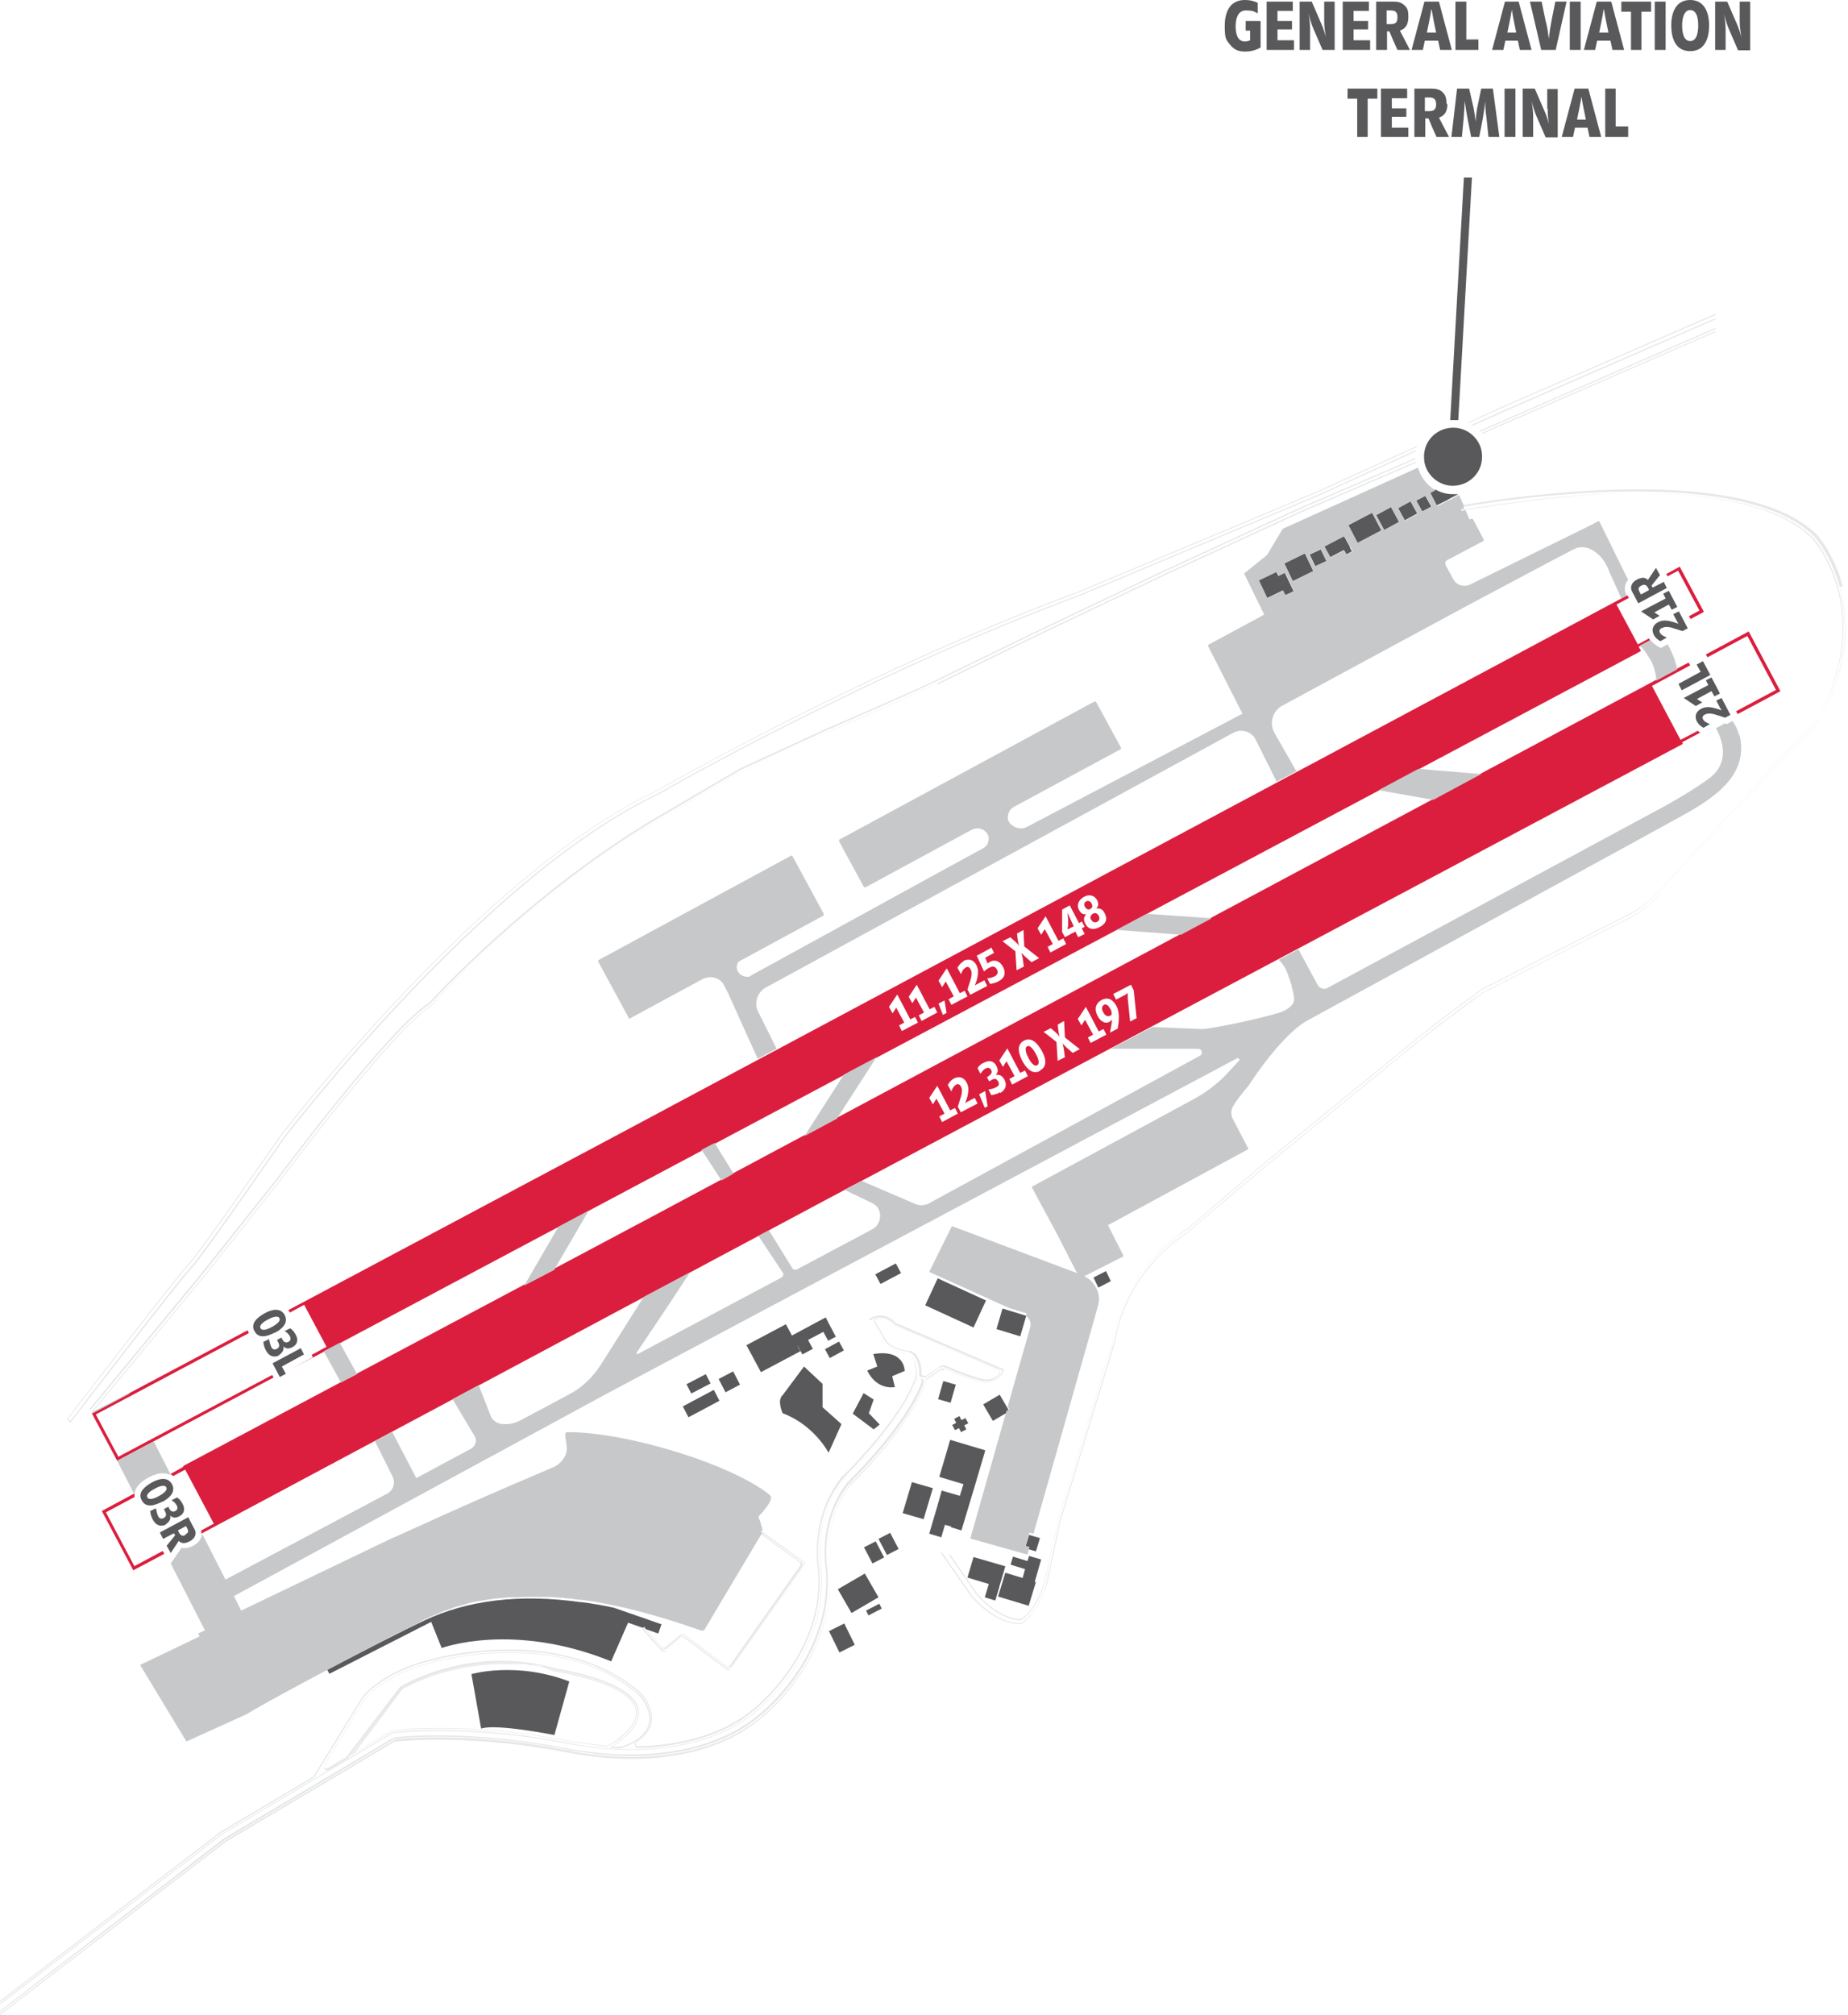 <?xml version="1.0" encoding="UTF-8"?>
<svg id="Layer_1" xmlns="http://www.w3.org/2000/svg" baseProfile="tiny" version="1.2" viewBox="0 0 459 500.3">
  <!-- Generator: Adobe Illustrator 29.0.1, SVG Export Plug-In . SVG Version: 2.1.0 Build 192)  -->
  <path d="M181.4,413.5c0,.1-.2.2-.4.3-.2,0-.3,0-.5-.1l-10.4-7.8c-.3-.2-.8-.2-1.1,0l-3.7,3.1c-.3.2-.6.2-.9,0l-4.3-4.9h0c0,0-.6.4-.6.4l4.7,5.3c.3.4.9.4,1.2,0l3.7-3.2c.2-.2.5-.2.8,0l10.5,7.9c.2.1.3.2.5.2s0,0,.1,0c.2,0,.4-.2.6-.4l18.3-25.9.2-.3-10.8-7.8-.4.6,9.7,7c.3.2.3.6.1.9l-17.4,24.7ZM198.8,387.8l-9.5-6.9v-.2c.1,0,10.6,7.5,10.6,7.5l-18.3,26c0,.1-.2.2-.4.3-.2,0-.3,0-.5-.1l-10.5-7.9c-.2-.1-.3-.2-.5-.2s-.4,0-.6.2l-3.7,3.2c-.3.2-.6.2-.9,0l-4.5-5.1.2-.2,4.2,4.8c.3.4.9.4,1.2,0l3.7-3.1c.2-.2.5-.2.8,0l10.4,7.8c.2.1.4.2.7.2.2,0,.4-.2.6-.4l17.4-24.7c.3-.4.2-.9-.2-1.2ZM17.7,353c.3-.4,27.2-35.4,29.8-38,2.7-2.7,22.9-32,23.1-32.3.5-.6,49.4-64.7,92.5-85.2,0,0,0,0,0,0,2.1-1.2,52.1-29.9,105.2-49.6l59.2-24.8,24.1-11c0-.1,0-.2,0-.3l-24.3,11.1-59.2,24.8c-53.1,19.7-103.1,48.4-105.2,49.6h0c-43.2,20.5-92.1,84.6-92.6,85.3-.2.3-20.4,29.5-23.1,32.2-2.5,2.5-28.1,35.9-29.7,38l-.6-.5c1.6-2.1,27.2-35.4,29.8-38,2.6-2.6,22.8-31.8,23-32.1.5-.6,49.5-64.9,92.9-85.5,0,0,0,0,0,0,.5-.3,51.8-29.8,105.3-49.6l59.2-24.8,24.8-11.3c0-.1,0-.2.1-.3l-25,11.4-59.2,24.8c-53.5,19.8-104.8,49.4-105.3,49.7h0c-43.4,20.6-92.5,84.9-93,85.5-.2.3-20.4,29.5-23,32.1-2.7,2.7-29.6,37.8-29.9,38.2h0c0,0,1,.9,1,.9h0ZM372.5,101.5l53.6-23.3v-.3l-53.7,23.4-8,3.7c.1,0,.2,0,.3.1l7.8-3.6ZM426.1,82.5v-.3l-58.1,25.3c0,0,.1.1.2.2l58-25.3ZM426.1,81.4l-58.7,25.6c0,0,.1.1.2.2l58.5-25.5v-.3ZM426.1,79l-53.3,23.2-7.3,3.3c0,0,.2.1.3.2l7.1-3.2,53.2-23.2v-.3ZM228.4,341.7l1.3.4,3.7-2.5c.4-.2.8-.3,1.2-.1,1.8.8,6.3,2.7,9.6,3.4,0,0,.1,0,.2,0s.1,0,.2,0c.2,0,.3,0,.5,0,.8,0,2-.2,3.1-1.5.2-.2.3-.5.2-.8,0-.3-.2-.5-.5-.6l-25.4-10.9-.2-.2c-1.8-1.8-3.4-1.9-4.5-1.6-.3,0-.5.3-.6.5-.1.3,0,.6.1.8l2.8,4.7c1.6,1.9,5.6,2.4,5.6,2.4h0c2.5.9,2.7,4.4,2.6,5.9h0ZM225.8,335.5h0s-3.9-.5-5.5-2.4l-2.8-4.7c-.1-.2-.2-.4,0-.6,0-.2.2-.3.4-.4,1-.3,2.6-.2,4.3,1.6l.3.2,25.4,10.9c.2,0,.3.2.4.4,0,.2,0,.4-.1.6-1,1.2-2.1,1.3-2.9,1.4-.2,0-.4,0-.5,0-.1,0-.2,0-.3,0-3.3-.7-7.8-2.6-9.6-3.4-.2,0-.4-.1-.6-.1-.3,0-.6,0-.8.3l-3.6,2.4-1-.3c0-1.6-.2-5.1-2.8-6ZM234.6,340c1.6.6,6.8,2.7,9.8,3.3h0s0,0,0,0c0,0,0,0,.1,0,2.5-.2,4.2-1.3,4.8-3v-.3c.1,0-26.5-11.4-26.5-11.4h-.2c-3.2-3.5-6.3-1.3-6.4-1.3l-.3.2,3.7,6c1.5,1.8,5,2.5,5.8,2.6,0,0,.1,0,.2,0,2.1.8,1.9,5.3,1.9,5.4-3.1,10.3-18.1,25-18.3,25.1h-.1c-8,10.2-6.1,22-5.9,23.3,0,0,0,0,0,0,1.6,20.3-15.6,34-15.8,34.2-8.7,7.4-20.5,9.3-28.9,9.5-.4,0-.6-.2-.6-.4,0-.2,0-.5.3-.7,2-1.3,3.2-2.8,3.6-4.6.9-3.8-2.3-7.3-2.7-7.7,0,0,0,0,0,0-20.6-17.6-52.5-8.1-52.8-8-11,2.8-15.7,8.4-16.2,9,0,0,0,0,0,0l-12.2,19.8c0,0-.1.2-.2.2l-22.8,13.5s0,0,0,0L0,496.8v.3l55-42.1s0,0,0,0l22.8-13.5c.1,0,.2-.2.3-.3l12.2-19.8s0,0,0,0c.5-.6,5.2-6.1,16.1-8.9.3,0,32.1-9.6,52.6,8,0,0,0,0,0,0,.4.4,3.5,3.8,2.6,7.5-.4,1.7-1.6,3.2-3.5,4.4-.3.2-.5.6-.4,1,.1.4.5.6.9.6,12-.3,22.1-3.6,29-9.6.2-.1,17.5-14,15.9-34.4,0,0,0,0,0,0-.2-1.3-2.1-13,5.9-22.9h0c.2-.3,15.2-14.9,18.3-25.4,0-.2.2-4.7-2.1-5.6,0,0-.2,0-.2,0-.8,0-4.3-.8-5.7-2.5l-3.6-5.8h.1c0,0,3-2.2,6.1,1l.3.2,26.4,11.3h0c-.5,1.8-2.1,2.7-4.5,2.9,0,0-.1,0-.1,0h0s0,0,0,0c-2.9-.6-8.2-2.7-9.8-3.3-.4-.1-.8-.1-1.1.1l-3.4,2.3h0s0,0,0,0c-3.2,10.7-17.2,24.6-18.8,26.1,0,0,0,0,0,0-7.4,9.5-5.3,21-5.3,21.1h0c1.8,22.1-16.5,36.4-16.7,36.6-9.4,8-21.8,9.9-30.7,10.1-9.5.2-16.7-1.4-17-1.5-23.3-4.6-40-3.2-43.1-2.9-.1,0-.2,0-.3.1l-41.8,24.8s0,0,0,0L0,500v.3l56.3-43.1s0,0,0,0l41.8-24.8c0,0,.2,0,.2,0,3.1-.3,19.8-1.7,43,2.8.3,0,7.5,1.7,17.1,1.5,8.9-.2,21.4-2.1,30.8-10.2.2-.1,18.6-14.6,16.8-36.7h0c0-.2-2.1-11.6,5.2-21,0,0,0,0,0,0,1.6-1.5,15.6-15.4,18.9-26.2l3.4-2.3c.3-.2.6-.2.8,0ZM457.7,145.5c-2.2-8-6.2-12.5-6.4-12.7-4.5-4.5-11.8-7.7-21.7-9.5-8-1.5-17.7-2-28.9-1.7-19.9.6-37.8,3.9-37.9,3.9h-.1s.2,1.3.2,1.3h.1c.2,0,21.8-3.8,39.6-4.3,16.4-.4,38,1.2,47.9,11.2,0,0,4,4.6,6.1,12.3,1.5,5.5,2.4,14.3-1.7,25-1.5,3.9-3.8,7.6-6.9,11l-34.8,38s-4.4,5-8.7,7l-36,18.3s0,0-.1,0c-.5.4-12,8.7-17.1,13l-37.6,30.7-19,16.2s0,0,0,0c-.6.4-15.3,9.6-18.3,27.5,0,0,0,0,0,0l-13.6,44.6-3.3,15.1c0,0-1.7,6.6-5.7,9.5-.1,0-.2.1-.4.1h0c-1.2,0-5.5-.5-10.7-6.3,0,0,0,0,0,0l-6.7-9.7h-.4c0-.1,6.9,9.9,6.9,9.9,0,0,0,0,0,0,5.3,5.9,9.7,6.4,10.9,6.4.2,0,.4,0,.5-.2,4.1-3,5.7-9.5,5.7-9.6l3.2-15,13.6-44.6s0,0,0-.1c2.9-17.8,17.5-26.9,18.1-27.3,0,0,0,0,.1,0l19-16.2,37.6-30.7c5.1-4.3,16.6-12.6,17.1-13,0,0,0,0,0,0l36-18.3c4.3-2,8.7-7,8.7-7l34.8-38c3.1-3.4,5.4-7.1,6.9-11,4.1-10.8,3.2-19.6,1.7-25.1-2.1-7.7-6.1-12.3-6.2-12.4-10-10.1-31.6-11.7-48.1-11.3-17.1.4-37.7,3.9-39.5,4.2v-.7c1.5-.3,18.6-3.3,37.6-3.9,11.2-.3,20.9.2,28.9,1.7,9.9,1.8,17.2,5,21.6,9.5.2.2,4.2,4.7,6.3,12.6,2,7.3,2.8,18.9-5.1,32.9l-38.5,42c-.2.2-4.5,5.1-9,7.2l-35.9,18.3s0,0-.1,0l-.3.2c-7.7,5.6-13.6,10.1-16.7,12.7l-37.6,30.7-19.1,16.2s0,0,0,0c-1.5.9-15.1,9.8-17.9,26.9,0,0,0,0,0,0l-13.6,44.6-3.2,15.1c0,.3-1.8,7.3-6.3,10.3h-.2c0,0-.2,0-.5,0-1.7,0-6.1-.7-11.5-6.7,0,0,0,0,0,0l-7.5-10.8h-.4c0-.1,7.6,10.9,7.6,10.9,0,0,0,0,0,0,5.5,6.1,10,6.8,11.7,6.8s.5,0,.6,0h.2c4.6-3.2,6.4-10.2,6.5-10.5l3.2-15,13.6-44.6s0,0,0-.1c2.8-17,16.2-25.8,17.7-26.7,0,0,0,0,0,0l19.1-16.2,37.6-30.7c3-2.5,9-7,16.7-12.7l.3-.2s0,0,0,0l35.9-18.3c4.5-2.1,8.9-7.1,9-7.3l38.5-41.9h0c7.9-14.2,7.1-25.9,5.1-33.2ZM56.1,456.7l42-25h0c1.9-.2,19.2-2,43.4,2.8.3,0,7.6,1.7,16.9,1.5,8.8-.2,21.2-2.1,30.5-10,.2-.1,18.4-14.4,16.6-36.2h0c0-.2-2.2-11.8,5.4-21.4,0,0,0,0,0,0,1.5-1.5,14.8-14.6,18.5-25h0c0-.2,0-.5,0-.7-.1-.2-.3-.4-.5-.4h0c-.4-.1-.9,0-1.1.5-3.7,10.5-17.9,24.3-18.1,24.4h0c-7.8,10-6,21.6-5.8,22.9,0,0,0,0,0,0,1.6,20.6-15.2,34.1-16,34.6-17.2,14.6-45.7,8.3-46,8.2-25.8-5.1-44-2.9-44.2-2.8h-.2s-42.4,25.2-42.4,25.2c0,0,0,0,0,0L0,497.4v.3l55.3-42.3s0,0,0,0l42.3-25.1h.1c.2,0,18.4-2.3,44.1,2.8.3,0,29,6.4,46.2-8.3.7-.6,17.7-14.1,16-34.9,0,0,0,0,0,0-.2-1.3-2-12.8,5.7-22.6h0c.1-.2,14.4-14,18.1-24.6.1-.3.4-.5.7-.4h0c.2,0,.3.2.4.3,0,.2,0,.3,0,.5-3.7,10.4-16.9,23.5-18.4,24.9,0,0,0,0,0,0-7.6,9.7-5.4,21.4-5.4,21.5h0c1.8,21.8-16.3,35.9-16.5,36.1-9.3,7.9-21.6,9.8-30.4,10-9.3.2-16.6-1.4-16.9-1.4-24.3-4.8-41.6-3.1-43.5-2.8h0s-42.1,25-42.1,25c0,0,0,0,0,0L0,499.3v.3l56.1-42.9s0,0,0,0ZM232.8,170l24-11.7,33-15.7,33.2-15.3,28.7-12.4c0,0,0-.2,0-.3l-28.8,12.4-33.2,15.3-33,15.7-24,11.7c-5.8,2.9-26.7,11.9-26.9,12l-21.7,10s0,0,0,0l-22.3,13c-31.3,19.1-54.6,44.9-54.9,45.1h0c-9.4,5.7-37.3,43.1-37.6,43.5l-18.4,23.2-28.1,34-.4-.3,28.1-34,18.4-23.2c1.1-1.5,28-37.5,37.6-43.5,0,0,.1,0,.2-.1,1-1.1,24.3-26.5,54.9-45.1l22.3-13.1s0,0,0,0l21.7-10h0c2.2-1,21.4-9.3,26.9-12l24-11.7,33-15.7,33.2-15.3,28.9-12.5c0,0,0-.2,0-.3l-29,12.5-33.2,15.3-33,15.7-24,11.7c-5.5,2.7-24.7,11-26.9,11.9l-21.7,10s0,0,0,0l-22.4,13.1c-30.6,18.6-54,44.1-54.9,45.2,0,0,0,0-.1,0-9.6,6-36.5,42-37.7,43.6l-18.4,23.1-28.1,34.1h0c0,0,.8.7.8.7l28.2-34.2,18.4-23.2c.3-.4,28.2-37.7,37.5-43.4h0c.2-.3,23.5-26.1,54.8-45.2l22.3-13s0,0,0,0l21.7-9.9c.2,0,21.1-9.1,26.9-12ZM152.2,433c4.5-3.1,6.5-6,5.9-8.6-1.5-6.7-19.6-9.6-20.4-9.7,0,0,0,0,0,0-19.9-5.5-36,3.4-37.8,4.4-.1,0-.2.1-.3.2l-12.5,16.6,10.4-6.2h.2c.2,0,18.5-2.3,44.3,2.8.1,0,7.3,1,8.7,1.2h0s1.5-.8,1.5-.8h0ZM150.7,433.5c-3-.4-8.5-1.1-8.6-1.1-25.8-5.1-44.2-2.9-44.4-2.8h-.3s-9.3,5.6-9.3,5.6l11.7-15.6c0,0,.1-.1.2-.2,1.4-.8,11.1-6.2,24.5-6.2s8.5.5,13.2,1.8c0,0,0,0,0,0,.8.1,18.8,2.9,20.2,9.5.5,2.5-1.4,5.3-5.8,8.3l-1.4.7ZM154.2,434c.1,0,.2,0,.4,0,4-1.5,6.3-3.5,6.9-6,.8-3.5-2.2-6.9-2.5-7.2,0,0,0,0,0,0-20.4-17.5-52-8-52.4-7.9-10.8,2.8-15.4,8.2-15.9,8.8,0,0,0,0,0,0l-10.2,16.5c-.2.4-.1.8.1,1.1.2.2.4.3.6.3s.3,0,.4-.1l4.6-2.8h.2c0-.1,0-.1,0-.1l13.2-17.3c0,0,.1-.1.2-.2,1.8-1,18-10,38-4.5,0,0,0,0,0,0,.8.1,19,2.9,20.6,9.9.6,2.8-1.6,5.9-6.7,9.3l-.3.2h.4c.8,0,1.6.1,2.4.1ZM158.6,424.3c-1.6-7.2-20-9.9-20.8-10.1,0,0,0,0,0,0-20.1-5.6-36.4,3.4-38.2,4.5,0,0-.2.1-.3.2l-13.3,17.4-4.6,2.7c-.3.2-.6,0-.8,0s-.3-.5,0-.8l10.2-16.5s0,0,0,0c.5-.6,5.1-5.9,15.8-8.7.2,0,8.8-2.6,19.9-2.6s22.5,2.2,32.2,10.5c0,0,0,0,0,0,.3.4,3.2,3.6,2.5,7-.6,2.4-2.8,4.4-6.8,5.8,0,0-.2,0-.3,0-.7,0-1.4,0-2,0,4.9-3.3,7.1-6.4,6.5-9.3Z" fill="#e6e7e8"/>
  <path d="M434.3,156.8l-10.6,5.7.4.7,9.9-5.3,7.1,13.4-9.9,5.3.4.7,10.3-5.5.3-.2-7.8-14.7ZM265.2,230.1c0,.3,0,.5,0,.7.5-.3,1-.6,1.5-.8-.5-1.1-1.1-2.2-1.5-3.4h0c0,.6,0,1.1.1,1.6v1.8ZM427.4,179.3h0s0,0,0,0h0ZM271,228.3c.3.6.9.9,1.5.6.6-.3.7-1,.4-1.5-.3-.6-.9-.9-1.5-.5s-.7,1-.4,1.5ZM270.8,225.7c.6-.3.6-.9.3-1.4-.3-.5-.8-.8-1.3-.5-.6.3-.6.9-.3,1.4.3.5.8.8,1.3.5ZM274.2,249.5c-.7.4-.5,1.3-.2,1.8.3.6.9,1.3,1.7.9.2,0,.3-.2.4-.3,0-.6,0-1-.4-1.5-.3-.6-.9-1.3-1.6-.9ZM413.8,142.4l.4.7,2.6-1.4,5.3,9.9-2.6,1.4.4.7,3-1.6.3-.2-6-11.2-3.3,1.8ZM68,342.1l-.4-.7-38.2,20.3-5.6-10.5,38-20.2c0-.2-.2-.4-.3-.7l-38.4,20.4-.3.2,6.3,11.8,38.9-20.7ZM255.1,259.8c-.8.4,0,2.3.3,2.8.3.6,1.3,2.4,2.2,1.9.9-.5,0-2.2-.3-2.8-.3-.5-1.3-2.4-2.2-1.9ZM33.4,388.9l-7.1-13.4,7.1-3.8c0-.3,0-.6,0-.9l-7.8,4.2-.3.2,7.8,14.7,7.7-4.1-.4-.7-7.1,3.8ZM421.6,181.5l-4.2,2.2-7.1-13.4,9.5-5.1-.4-.7-257.3,137.5-116.6,62v.2c.1,0-3.2,1.8-3.2,1.8.3.1.5.3.7.5l3-1.6,7.1,13.4-3.1,1.7c0,.3,0,.5,0,.8l154.6-82.6,213.4-113.5-.2-.4,4.5-2.4c-.2-.1-.5-.3-.7-.5ZM234,278.6l-.7-1.4,1.3-.7-2-3.7-.9,1.4-.9-1.6,2-3,3.2,6.1,1.2-.6.7,1.4-3.9,2.1ZM238.6,276.1l-.7-1.3c.2-.7.4-1.3.6-1.9.3-1,.7-2.2.2-3.1-.3-.5-.7-.8-1.2-.5-.7.4-1,1.1-1.2,1.7l-.9-1.6c.4-.7.8-1.2,1.5-1.6,1.3-.7,2.5-.3,3.2,1,.5,1,.5,1.8.3,2.9-.1.7-.4,1.5-.7,2.2h0c.2-.1.4-.3.7-.4l1.7-.9.7,1.4-4.2,2.2ZM244.6,275.1l-1.4-3.4,1.5-.8.6,3.8-.8.4ZM248.4,271.2c-.7.4-1.4.6-2.2.7l-.7-1.4c.7-.1,1.4-.2,2-.6.6-.3.8-.8.4-1.4-.6-1.1-1.4-.5-2.2,0l-.6-1.1h.2c.6-.5,1.3-.9.9-1.7-.3-.6-.8-.7-1.4-.4-.6.3-.9.8-1.3,1.3l-.7-1.4c.4-.6.8-1,1.5-1.3,1.3-.7,2.5-.6,3.2.8.4.8.5,1.5-.2,2.2h0c1-.2,1.7.3,2.2,1.2.7,1.4.2,2.6-1.1,3.3ZM251.4,269.3l-.7-1.4,1.3-.7-2-3.7-.9,1.4-.9-1.6,2-3,3.2,6.1,1.2-.6.7,1.4-3.9,2.1ZM258.3,265.9c-2,1.1-3.5-.9-4.4-2.5-.8-1.6-1.6-3.9.4-5,2-1.1,3.5.9,4.4,2.4.9,1.6,1.7,3.9-.4,5ZM266.4,261.4l-1.6-1.4c-.3-.3-.6-.6-.9-.9h0c.1.4.2.8.3,1.2l.3,2.2-1.8.9-.3-4.7-3.2-2.5,1.8-.9c.8.7,1.6,1.3,2.2,2.1h0c-.3-1-.4-2-.5-3l1.6-.9.2,4.1,3.7,2.9-1.9,1ZM270.9,259l-.7-1.4,1.3-.7-2-3.7-.9,1.4-.9-1.6,2-3,3.2,6.1,1.2-.6.7,1.4-4,2.1ZM277.6,255.4l-1.9,1c.2-1.1.4-2.1.5-3.2h0c-.2.2-.4.3-.6.5-1.3.7-2.5-.4-3-1.5-.8-1.5-.6-3,1-3.9,1.7-.9,2.9,0,3.7,1.5.9,1.7.6,3.8.3,5.7ZM280.7,253.7l-.6-5.9c0-.4,0-.8,0-1.2-.2.1-.4.2-.6.4l-2.3,1.2-.7-1.4,4.4-2.3.7,1.4.7,6.9-1.7.9ZM75.5,323.9l5.6,10.5-3.7,2,.3.6-5.5,3h0s335.1-178.2,335.1-178.2l.3-.2-.6-1,2.9-1.5c-.1-.2-.2-.3-.3-.5,0,0,0,0,0-.1l-2.8,1.5-5.3-9.9,3-1.6v-.3c-.2-.1-.3-.3-.3-.4l-250.5,133.8-82.1,43.7c.2.2.3.4.4.6l3.5-1.9ZM269.2,222.7c1.2-.7,2.6-.5,3.3.8.4.8.4,1.4-.2,2.1h0c1-.2,1.7.3,2.1,1.2.8,1.6.2,2.6-1.3,3.4-1.4.7-2.7.7-3.5-.8-.5-.9-.5-1.7.2-2.4h0c-.9.1-1.4-.3-1.8-1.1-.7-1.3,0-2.5,1.2-3.2ZM263.9,225.8l1.8-1,2.3,4.4.7-.4.7,1.3-.7.4.7,1.4-1.6.8-.7-1.4-2.6,1.4-.7-1.3v-5.6ZM259.7,227.5l3.2,6.1,1.2-.6.7,1.4-3.9,2.1-.7-1.4,1.3-.7-2-3.7-.9,1.4-.9-1.6,2-3ZM250.9,232.7c.8.7,1.6,1.3,2.2,2.1h0c-.3-1-.4-2-.5-3l1.6-.9.2,4.1,3.7,2.9-1.9,1-1.6-1.4c-.3-.3-.6-.6-.9-.9h0c.1.4.2.8.3,1.2l.3,2.2-1.8.9-.3-4.7-3.2-2.5,1.8-.9ZM246.2,235.2l.7,1.4-2.2,1.2.6,1.4c.2-.1.4-.3.6-.4,1.4-.7,2.5,0,3.2,1.2.8,1.5.5,2.8-1,3.6-.7.4-1.4.6-2.2.7l-.7-1.4c.6,0,1.3-.2,1.9-.5.7-.4.9-1,.5-1.7-.4-.8-1.1-.9-1.9-.4-.5.2-.9.6-1.3.9l-1.8-3.9,3.5-1.9ZM239.3,238.6c1.3-.7,2.5-.3,3.2,1,.5,1,.5,1.8.3,2.9-.1.7-.4,1.5-.7,2.2h0c.2-.1.4-.3.7-.4l1.7-.9.7,1.4-4.2,2.2-.7-1.3c.2-.7.4-1.3.6-1.9.3-1,.7-2.2.2-3.1-.3-.5-.7-.8-1.2-.5-.7.4-1,1.1-1.2,1.7l-.9-1.6c.4-.7.8-1.2,1.5-1.6ZM235.2,240.5l3.2,6.1,1.2-.6.7,1.4-4,2.1-.7-1.4,1.3-.7-2-3.7-.9,1.4-.9-1.6,2-3ZM234.6,248.4l.5,3.1-.9.5-1.1-2.8,1.5-.8ZM227.7,244.5l3.2,6.1,1.2-.6.7,1.4-3.9,2.1-.7-1.4,1.3-.7-2-3.7-.9,1.4-.9-1.6,2-3ZM222.9,247l3.2,6.1,1.2-.6.7,1.4-4,2.1-.7-1.4,1.3-.7-2-3.7-.9,1.4-.9-1.6,2-3Z" fill="#db1e3d"/>
  <path d="M218.5,353.7l-2.7-2.8,1.2-3.4-2.5-1.6-2.7,5.1,5.2,3.9,1.5-1.2ZM206.1,337.2l3.5-1.9-1.2-2.2-3.5,1.9,1.2,2.2ZM211.5,400.5l6.7-3.9-3.4-5.9-6.7,3.9,3.4,5.9ZM222.3,344.5l-.7-2.8,3.1-1.3s.1-5.5-7.8-4.2l1,3.1-2.5,1s2,4.8,6.9,4.1ZM234.3,342.9l-1.3,4.5,3.1.9,1.3-4.5-3.1-.9ZM176.5,343.5l-1.2-2.3-4.8,2.5,1.2,2.3,4.8-2.5ZM223.8,316.1l-1.3-2.4-5.1,2.7,1.3,2.4,5.1-2.7ZM239.8,352.1l-1,.5-.5-1-1.3.7.5,1-1,.5.7,1.3,1-.5.5,1,1.3-.7-.5-1,1-.5-.7-1.3ZM68.3,330.9c1.6-.8,3.5-2.4,2.4-4.4-1.1-2-3.4-1.3-5-.4-1.6.9-3.6,2.4-2.5,4.4,1.1,2.1,3.4,1.2,5,.4ZM64.7,329.8c-.5-.9,1.3-1.9,1.9-2.2.5-.3,2.4-1.2,2.8-.3.5.9-1.4,1.9-1.9,2.2-.6.3-2.3,1.2-2.8.3ZM69.2,336.5c.8-.5,1.4-1.2,1.2-2.2h0c.7.7,1.4.6,2.2.2,1.4-.7,1.5-2,.8-3.2s-.8-1-1.3-1.5l-1.4.7c.5.3,1,.7,1.3,1.3.3.6.2,1.1-.4,1.4-.8.4-1.3-.2-1.6-.9v-.2c-.1,0-1.2.6-1.2.6.4.8,1,1.6,0,2.2-.6.3-1.1.2-1.4-.4-.3-.6-.4-1.3-.6-2l-1.4.7c.1.8.3,1.5.7,2.2.7,1.3,1.9,1.8,3.3,1.1ZM74.8,334.7l-7.1,3.8,1.8,3.4,1.5-.8-1-1.8,5.5-3-.8-1.6ZM367.3,9.8h-3.1V.4h-2.7v12h5.7v-2.6ZM40.3,372.9c1.6-.8,3.5-2.4,2.4-4.4-1.1-2-3.4-1.3-5-.4-1.6.9-3.6,2.4-2.5,4.4,1.1,2.1,3.4,1.2,5,.4ZM36.6,371.8c-.5-.9,1.3-1.9,1.9-2.2.5-.3,2.4-1.2,2.8-.3.5.9-1.4,1.9-1.9,2.2-.6.3-2.3,1.2-2.8.3ZM419.8,12.7c3.7,0,4.7-3.3,4.7-6.4s-1.1-6.3-4.7-6.3-4.7,3.2-4.7,6.3,1,6.4,4.7,6.4ZM419.8,2.5c1.8,0,2,2.5,2,3.8s-.2,3.9-2,3.9-2-2.6-2-3.9.3-3.8,2-3.8ZM46.8,376.7l-7.1,3.8.8,1.6,2.7-1.4.3.5c-.7.9-1.4,1.7-2.1,2.6l1,1.8,2-3c.8.8,1.7.6,2.7.1.6-.3,1.2-.8,1.4-1.5.2-.7,0-1.3-.4-1.9l-1.3-2.5ZM46.1,381.1c-.7.4-1.2.2-1.6-.5l-.3-.6,2-1.1.3.6c.4.7.3,1.1-.5,1.5ZM41.1,378.5c.8-.5,1.4-1.2,1.2-2.2h0c.7.7,1.4.6,2.2.2,1.4-.7,1.5-2,.8-3.2s-.8-1-1.3-1.5l-1.4.7c.5.3,1,.7,1.3,1.3.3.6.2,1.1-.4,1.4-.8.4-1.3-.2-1.6-.9v-.2c-.1,0-1.2.6-1.2.6.4.8,1,1.6,0,2.2-.6.3-1.1.2-1.4-.4-.3-.6-.4-1.3-.6-2l-1.4.7c.1.8.3,1.5.7,2.2.7,1.3,1.9,1.8,3.3,1.1ZM117.1,415.7l2.4,13.5c3.7-1.3,18.2,1.6,18.2,1.6l3.7-13.3c-13.3-5.1-24.4-1.8-24.4-1.8ZM359.3,25.8c0-1.1-.2-2.2-1-2.9-.8-.8-1.8-.9-2.8-.9h-4.2v12h2.7v-4.6h.8c.6,1.5,1.3,3.1,2,4.6h3.1l-2.5-4.8c1.6-.5,2.1-1.8,2.1-3.4ZM354.9,27.6h-1v-3.4h1.1c1.2,0,1.7.5,1.7,1.7s-.5,1.7-1.7,1.7ZM349.5,24.3v-2.3h-6.5v12h6.8v-2.3h-4.1v-2.7h3.6v-2.1h-3.6v-2.5h3.8ZM344.3,7.8h.8c.6,1.5,1.3,3.1,2,4.6h3.1l-2.5-4.8c1.6-.5,2.1-1.8,2.1-3.4s-.2-2.2-1-2.9c-.8-.8-1.8-.9-2.8-.9h-4.2v12h2.7v-4.6ZM344.3,2.6h1.1c1.2,0,1.7.4,1.7,1.7s-.5,1.7-1.7,1.7h-1v-3.4ZM396.9,10.1h3.1l.5,2.3h2.9l-3.2-12h-3.6l-3.2,12h2.8l.5-2.3ZM398.4,2.4h0c.3,1.9.7,3.8,1.1,5.7h-2.3c.4-1.9.8-3.8,1.1-5.7ZM354.1,10.1h3.1l.5,2.3h2.9l-3.2-12h-3.6l-3.2,12h2.8l.5-2.3ZM355.6,2.4h0c.3,1.9.7,3.8,1.1,5.7h-2.3c.4-1.9.8-3.8,1.1-5.7ZM392.6.4h-2.7v12h2.7V.4ZM386.4,12.4l2.7-12h-2.8c-.6,3.1-1.3,6.1-1.6,9.2h0c-.2-1.5-.4-3-.8-4.4l-1-4.8h-2.9l2.8,12h3.7ZM244.9,322.9l-12-5.5-3.1,6.7,12,5.5,3.1-6.7ZM254.9,326.7l-5.9-1.8-1.5,5.1,5.9,1.8,1.5-5.1ZM257.3,385.2l1-3.3-2.7-.8-1,3.3,2.7.8ZM246.6,352.8l4.1-2.4-2.4-4.1-4.1,2.4,2.4,4.1ZM321.4,10h-4.1v-2.7h3.6v-2.1h-3.6v-2.5h3.8V.4h-6.5v12h6.8v-2.3ZM339.7,34v-9.5h2.4v-2.5h-7.4v2.5h2.4v9.5h2.7ZM340.3,10h-4.1v-2.7h3.6v-2.1h-3.6v-2.5h3.8V.4h-6.5v12h6.8v-2.3ZM325.4,7.1c0-1.3-.2-2.6-.4-3.8h0c.3,1.3.7,2.6,1.2,3.8l2.3,5.3h3V.4h-2.6v4.9c0,1.3.2,2.6.4,3.9h0c-.3-1.2-.7-2.4-1.2-3.5l-2.3-5.3h-3v12h2.6v-5.2ZM413.7.4h-2.7v12h2.7V.4ZM347.2,126.1l1.7,3.1,3.1-1.7-1.7-3.1-3.1,1.7ZM365.6,44.1h-2c0-.1-3.4,60.2-3.4,60.2.1,0,.2,0,.4,0,.6,0,1.1,0,1.6,0l3.4-60.3ZM373.7,34h2.7v-12h-2.7v12ZM367.9,22l-1,4.8c-.2,1.1-.3,2.2-.4,3.4h0c-.1-1.1-.3-2.3-.5-3.4l-1.1-4.8h-3l-1.4,12h2.6c.3-3,.6-5.9.7-8.9h0c.4,3,1,5.9,1.6,8.9h2c.6-3,1.2-5.8,1.5-8.9h0c0,1.4.1,2.7.3,4.1l.5,4.8h2.7l-1.6-12h-3ZM384.4,26.9c0,1.3.1,2.6.3,3.9h0c-.3-1.2-.7-2.4-1.2-3.5l-2.3-5.3h-3v12h2.6v-5.2c0-1.3-.2-2.6-.4-3.8h0c.3,1.3.7,2.6,1.2,3.8l2.3,5.3h3v-12h-2.6v4.9ZM377.4.4h-3.6l-3.2,12h2.8l.5-2.3h3.1l.5,2.3h2.9l-3.2-12ZM374.4,8.1c.4-1.9.8-3.8,1.1-5.7h0c.3,1.9.7,3.8,1.1,5.7h-2.3ZM334.9,130.4l2.3,4.4,5.9-3.1-2.3-4.4-5.9,3.1ZM351.7,124.3l1.5,2.7,2.3-1.2-1.5-2.7-2.3,1.2ZM360.6,106.2c-4,.2-7.1,3.5-6.9,7.5,0,1.9.9,3.7,2.3,5,1.4,1.3,3.3,2,5.2,1.9,4-.2,7.1-3.5,6.9-7.5,0-1.9-.9-3.7-2.3-5-1.4-1.3-3.3-2-5.2-1.9ZM341.8,127.9l2,3.7,3.7-2-2-3.7-3.7,2ZM391.1,22l-3.2,12h2.8l.5-2.3h3.1l.5,2.3h2.9l-3.2-12h-3.6ZM391.7,29.7c.4-1.9.8-3.8,1.1-5.7h0c.3,1.9.7,3.8,1.1,5.7h-2.3ZM360.9,122.7c-.9,0-1.8-.1-2.6-.4h-.1c0,0,0,0,0,0-.6-.2-1.2-.5-1.8-.8l-1.3.7,1.7,3.3,2.4-1.2h0s1.1-.6,1.1-.6h0s1.9-1,1.9-1c-.3,0-.5,0-.8,0-.1,0-.3,0-.4,0ZM421.4,173.6l3.7-2,.7,1.3,1.4-.7-2.1-4-1.4.7.6,1.2-6.1,3.2,3,2,1.6-.9-1.4-.9ZM426.3,174l.9,1.7c.1.2.3.5.4.7h0c-.7-.3-1.4-.5-2.2-.7-1.1-.2-1.9-.2-2.9.3-1.3.7-1.7,1.9-1,3.2.4.7.9,1.1,1.6,1.5l1.6-.9c-.7-.3-1.4-.6-1.7-1.2-.3-.5,0-1,.5-1.2,1-.5,2.2-.1,3.1.2.7.2,1.3.4,1.9.6l1.3-.7-2.2-4.2-1.4.7ZM432.1.4v4.9c0,1.3.2,2.6.4,3.9h0c-.3-1.2-.7-2.4-1.2-3.5l-2.3-5.3h-3v12h2.6v-5.2c0-1.3-.2-2.6-.4-3.8h0c.3,1.3.7,2.6,1.2,3.8l2.3,5.3h3V.4h-2.6ZM401.4,22h-2.7v12h5.7v-2.6h-3.1v-9.4ZM422.9,164.2l-1.5.8,1,1.8-5.5,3,.8,1.6,7.1-3.8-1.8-3.4ZM413.2,144.5l-2.7,1.4-.3-.5c.7-.9,1.4-1.7,2.1-2.6l-1-1.8-2,3c-.8-.8-1.7-.6-2.7-.1-.6.3-1.2.8-1.4,1.5-.2.7,0,1.3.4,1.9l1.3,2.5,7.1-3.8-.8-1.6ZM407.5,147.5l-.3-.6c-.4-.7-.3-1.1.5-1.5.7-.4,1.2-.2,1.6.5l.3.6-2,1.1ZM407.7,12.4V2.9h2.4V.4h-7.4v2.5h2.4v9.5h2.7ZM412.9,155.9c1-.5,2.2-.1,3.1.2.7.2,1.3.4,1.9.6l1.3-.7-2.2-4.2-1.4.7.9,1.7c.1.2.3.5.4.7h0c-.7-.3-1.4-.5-2.2-.7-1.1-.2-1.9-.2-2.9.3-1.3.7-1.7,1.9-1,3.2.4.7.9,1.1,1.6,1.5l1.6-.9c-.7-.3-1.4-.6-1.7-1.2-.3-.5,0-1,.5-1.2ZM410.8,152.1l3.7-2,.7,1.3,1.4-.7-2.1-4-1.4.7.6,1.2-6.1,3.2,3,2,1.6-.9-1.4-.9ZM335.3,135.8l-1.5-2.7-5,2.6,1.5,2.7,3.4-1.8.6,1.1,1.5-.8-.6-1.1h0ZM205.9,405l2.6,5.3,3.8-1.9-2.6-5.3-3.8,1.9ZM215.1,399.9l.6,1.2,3.3-1.7-.6-1.2-3.3,1.7ZM204.3,349.4v-5.8l-4.6-4.3-5.3,7.1c-1.5,1.3,0,4.5,0,4.5,7.8,2.9,11.4,9.8,11.4,9.8l3.2-7.1-4.7-4.2ZM218.2,382.1l2.1,4,2.9-1.5-2.1-4-2.9,1.5ZM214.6,384.2l2.1,4,2.9-1.5-2.1-4-2.9,1.5ZM144.6,397.8h0c-.1,0-.2,0-.4,0-15.2-2.1-28.1-.5-38.9,4.6-4.9,2.3-14.7,7.3-24,12.2l.5,1,25.3-12.9,2.6,6.5s17.6-6.6,42.1,3.3l4.2-9.6,3.7,1.3.3-.3h0c0,0,.4.6.4.6l3.1,1.1.8-2.3-11.8-4.1c-2.8-.6-5.5-1.1-8.1-1.4ZM198.1,334.1h0s1.2,2.2,1.2,2.2l2.6-1.4-1.2-2.2,3.8-2,1.2,2.2,1.9-1-1.8-3.4-.7-1.4-8.4,4.5-1.5-2.8-9.8,5.2,3.6,6.7,9.8-5.2-.7-1.3ZM169.6,349.2l1.4,2.7,7.7-4.1-1.4-2.7-7.7,4.1ZM178.5,342.4l1.7,3.3,3.6-1.9-1.7-3.3-3.6,1.9ZM319,139.9l2.1,4.4,5.1-2.5-2.1-4.4-5.1,2.5ZM160.1,404.3h.1s0,0,0,0h0ZM317.5,143l-.5-1-4.4,2.1,2.1,4.4,3.9-1.9.6,1.2,2.1-1-2.2-4.6-1.6.8ZM313,5.2h-3.6v2.4h1.1v2.4c-.4.2-.9.3-1.3.3-2,0-2.3-2.3-2.3-3.8s.4-3.9,2.5-3.9,2,.3,3,.7V.7c-1.1-.5-2-.7-3.2-.7-3.8,0-5,3.1-5,6.4s.3,3.4,1.4,4.8c1,1.2,2.1,1.6,3.6,1.6s2.6-.3,3.9-1v-6.5ZM325.3,137.7l1.4,2.9,2.8-1.3-1.4-2.9-2.8,1.3ZM244.7,360.1l-8.7-2.6-2.7,9.2,6,1.8-.9,2.9-4.5-1.3-1.1,3.9-2,6.8,3,.9.9-3.1,1.5.4v.2s2.6.8,2.6.8l3.3-11,2.6-8.8ZM248.2,394l1.5-5.1-7.9-2.3-1.5,5.1,5.3,1.6-1,3.3,2.6.8,1-3.3h0ZM226.5,368l-2.3,7.7,5.2,1.5,2.3-7.7-5.2-1.5ZM255.6,386.3l-.4,1.3-3.6-1.1-.6,2,3.6,1.1-.6,2.2-4.3-1.3-1.8,5.9,7.6,2.3,1.8-5.9h-.3c0,0,1.6-5.6,1.6-5.6l-3.1-.9ZM271.6,317.2l1.2,2.5,3.1-1.6-1.2-2.5-3.1,1.6Z" fill="#59595b"/>
  <path d="M362.9,126.4c.1,0,.4,0,.8-.1l-.3-.7c-.3,0-.5,0-.6.1v.7ZM358.2,122.3c0,0-.1,0-.2,0h0c0,.1.1,0,.1,0ZM409.9,163.7c1,1.9,1.4,3.7,1.5,5.3l5.2-2.8c-.3-1.6-.9-3.3-1.8-5.1-.2-.4-.4-.8-.6-1.1l-1.7.9-.7-.4c-.7-.4-1.5-1-2.1-1.9,0,.1.1.2.2.3l-2.6,1.4c.9.8,1.7,1.9,2.5,3.4ZM189.3,380.9h.1c0,0,0,0,0,0h0c0,0,0-.2,0-.2v.2ZM86.4,342.4l2.3-1.2-4.3-7.8-4,2.1,4.3,7.8,1.6-.9ZM155.9,252.7c0,0,.1.2.2.2,0,0,.2,0,.3,0l18.1-9.8c1-.5,2.1-.6,3.1-.3,1,.3,1.9,1,2.3,2l.9,1.7,7.4,16.4,4.7-2.5-4.7-9.4c-.9-2.2,0-4.7,2-5.8l116.2-63.3c1.9-1,4.4-.3,5.4,1.6l5.3,10.6,4.9-2.6-5.5-9.6c-1.3-2.4-.4-5.4,2-6.7l45.7-24.7,20.7-11c.6-.3,1.3-.7,1.9-1,.6-.3,1.3-.7,1.9-1,.3-.1.5-.3.8-.4.9-.5,1.9-1.1,2.9-1.2,2.2-.3,4.1,1.2,5,2.2,1.1,1.1,1.8,2.5,2.2,3.6.2.5,2.2,4.8,3.1,6.9l1.3-.7s0,0,0,0c-.3-.6-.6-1.6-.3-2.7.1-.5.4-.9.7-1.2l-7.1-14.4h0c0,0-.1-.1-.2-.2h-.1s0,0,0,0c-.3.1-1.6.9-1.7.9l-30.1,14.8c-1.6.8-3.5.2-4.3-1.4l-1.9-3.5c0-.2-.1-.4,0-.6,0-.2.2-.4.4-.5l3.6-1.9,5.3-2.8c.2,0,.3-.3.2-.5l-2.6-4.9c0,0-.1-.2-.2-.2,0,0-.2,0-.3,0l-.4.2-1-2.3c-.6,0-.9.2-.9.2h-.1s-.2-1.2-.2-1.2h.1s.3,0,.7-.1l-1.2-2.7s0,0,0,0l-1.9,1h0s-1.1.5-1.1.5h0s-2.4,1.3-2.4,1.3l-1.7-3.3,1.3-.7c-.6-.3-1.2-.7-1.7-1.2-1.3-1.2-2.2-2.7-2.7-4.4l-33.6,15.2h0s-3.9,6.5-3.9,6.5l-5.7,4.6,5,10.2-13.7,7.4c-.2,0-.3.3-.2.5l8.5,16.7-53.5,28.1c-.9.5-2,.5-2.9.1-.6-.3-1-.6-1.3-.9-.5-.6-.7-1.4-.5-2.2.2-.9.7-1.6,1.5-2l26.3-14.2c.2,0,.3-.3.2-.5l-6.1-11.2c0,0-.1-.2-.2-.2,0,0-.2,0-.3,0l-63.2,34.2c-.2,0-.2.3-.2.5l6.1,11.2c0,0,.1.2.2.2,0,0,.2,0,.3,0l26.2-14.2c1.3-.7,2.8-.5,3.7.5.6.6.8,1.4.6,2.2-.1.8-.6,1.4-1.3,1.8-9.4,5.1-43.2,23.7-57.3,31.4l-.8.5c-1,.2-2.2-.3-2.7-1.1-.5-.7-.6-1.6,0-2.6l21-11.4c.2,0,.2-.3.2-.5l-7.7-14.2c0,0-.1-.2-.2-.2,0,0-.2,0-.3,0l-47.6,25.8c-.2,0-.3.3-.2.5l7.7,14.2ZM354.1,123.1l1.5,2.7-2.3,1.2-1.5-2.7,2.3-1.2ZM350.4,124.5l1.7,3.1-3.1,1.7-1.7-3.1,3.1-1.7ZM345.5,125.9l2,3.7-3.7,2-2-3.7,3.7-2ZM340.8,127.3l2.3,4.4-5.9,3.1-2.3-4.4,5.9-3.1ZM333.9,133.1l1.5,2.7h0s.6,1.1.6,1.1l-1.5.8-.6-1.1-3.4,1.8-1.5-2.7,5-2.6ZM328,136.4l1.4,2.9-2.8,1.3-1.4-2.9,2.8-1.3ZM324.1,137.4l2.1,4.4-5.1,2.5-2.1-4.4,5.1-2.5ZM312.7,144.1l4.4-2.1.5,1,1.6-.8,2.2,4.6-2.1,1-.6-1.2-3.9,1.9-2.1-4.4ZM137.7,315.2l8.5-14.6-7.5,4-8.5,14.6,3.1-1.6,4.4-2.3ZM432,182.8c-.1-.5-.3-.9-.4-1.4-.3-.8-.8-1.7-1.3-2.4l-1.4.8-.6-.2c-.3,0-.5-.2-.8-.3h0s.8.4.8.4l-2.1,1.1c.3.6.6,1.2.8,1.6,1.9,4.8.9,8.5-2.8,11.1-3.5,2.5-7.2,4.7-10.8,6.7l-83.7,45.1c-.8.5-1.9.1-2.4-.7l-4.8-8.9-4.9,2.6c1,.9,1.7,2.1,2.2,3.4l1,2.9c0,.5.2.9.3,1.4.5,2.2.8,3.3-2,4.9-2.1,1.2-18.5,4.7-20.6,4.6l-12.3-.5-4.6,2.4-5.7,3h21.7c.5,0,.8.4.9.7,0,.3,0,.8-.4,1l-67.4,36.7c-1.1.6-2.5.6-3.7,0l-13-5.6-2.9,1.5-1.4.7,6.9,3.3c1.3.6,2,1.8,2,3.2,0,1.4-.7,2.6-1.9,3.3l-18.8,10c-.4.2-.9,0-1.1-.3l-5.8-9.4-.6.3-2,1.1,6.1,9.2c.1.2.1.4,0,.6s-.2.4-.4.5l-35.7,19c-.2,0-.3,0-.3,0,0,0-.1-.1,0-.3,6.6-9.8,10.7-16,13.3-20l-11.5,6.1-10.7,16.9c-2,3.1-4.7,5.7-8,7.4l-11.8,6.3c-1.4.7-2.8,1.1-4.2,1-1.5,0-2.6-.7-3.2-1.7l-3.1-8-6.5,3.5c1.6,2.7,4,6.7,5.5,9.2.3.5.4,1.1.2,1.7-.2.6-.6,1.1-1.1,1.4l-13.6,7.3-6-11.5-4.3,2.3,4.4,8.8c.8,1.6.2,3.5-1.4,4.3l-40.1,21.3-5.8-11.4c0,.2,0,.4-.1.6-.3,1-1,1.8-2.1,2.4-1.2.6-2.1.7-2.9.5l-2.7,3.9-.2-.4,8.7,17-1.5.7h-.2c0,.1.4.8.4.8l-14.8,7.1,11.5,19,15-6.8c3.9-2.4,13-7.3,22.1-12.1,0,0,0,0,0,0,.6-.3,1.2-.6,1.7-.9,0,0,0,0,0,0,.5-.3,1.1-.6,1.6-.9,0,0,.1,0,.2,0,.5-.3,1-.5,1.5-.8,0,0,.1,0,.2-.1.5-.3,1-.5,1.5-.8,0,0,.1,0,.2-.1.5-.3,1-.5,1.5-.8,0,0,.1,0,.2-.1.5-.2.9-.5,1.4-.7.1,0,.2-.1.3-.2.4-.2.8-.4,1.2-.6.1,0,.2-.1.3-.2.4-.2.8-.4,1.2-.6.1,0,.3-.1.4-.2.3-.2.7-.3,1-.5.2,0,.3-.2.5-.2.3-.2.6-.3.9-.4.2,0,.4-.2.5-.3.3-.1.5-.3.8-.4.2,0,.4-.2.6-.3.3-.1.5-.2.7-.4.2,0,.3-.2.5-.2.3-.1.5-.3.8-.4.1,0,.2-.1.3-.2.2-.1.5-.2.7-.4.1,0,.2-.1.4-.2.3-.2.7-.3,1-.5,1-.5,1.9-.9,2.9-1.3.2,0,.4-.2.6-.3,1-.4,2-.7,3-1.1.2,0,.4-.1.5-.2.9-.3,1.8-.5,2.8-.8.2,0,.4-.1.6-.2,1-.3,2.1-.5,3.1-.7.3,0,.5,0,.8-.1,1-.2,2.1-.3,3.1-.5,0,0,.2,0,.3,0,1.1-.1,2.2-.2,3.4-.3.3,0,.6,0,.9,0,1.1,0,2.3-.1,3.4-.1.3,0,.5,0,.8,0,1,0,2,0,3,0,.3,0,.6,0,.9,0,1.2,0,2.4.1,3.6.2.4,0,.7,0,1.1.1,1.1.1,2.2.2,3.4.4.2,0,.4,0,.6,0,9.1,1.2,18.9,3.8,29.7,7.6.5.2.8,0,1-.2l14.3-24-.3-.2.4-.6h0s-.7-2.4-.7-2.4h0c-.3-.3-.3-.7-.2-1,.4-.4,3.1-3.2,3-4.6,0-.2-.1-.4-.3-.6-9.3-7.6-35.6-15.7-50.3-15.6-.2,0-.3,0-.4.2-.2.3-.1.8,0,1.6.2,1.1.5,2.6,0,3.8-.7,1.5-1.8,2.6-3.3,3.2-3.8,1.6-16.6,7.1-21.5,9.3-4.6,2-18.3,8.3-18.5,8.3l-37.3,17.9-1.8-3.6,92.5-50.2,156.6-83.3c.2-.1.4,0,.5,0,.1.1.2.3.1.5l-2.5,2.7c-2.5,2.8-5.5,5.1-8.8,6.9l-40.1,21.7h-.2c0,.1,6.4,11.9,6.4,11.9h0s4.9,9.6,4.9,9.6l-30.9-11.6h-.2c0,0-5.6,11.3-5.6,11.3l19.9,9,4.3,1.3-.2.6c.9.6,1.4,1.7,1.1,2.8l-5.6,19.7.4.7-.7.4-9,31.7,14.2,4,.5-1.9-1-.3,1-3.3,1,.3,16-56.5c.5-1.6.3-3.3-.6-4.8-.7-1.2-1.6-2.1-2.8-2.6l9.8-5-3.9-7.7,34.9-18.9-3.9-7.5c-.5-.9-.5-2,0-3,1.3-2.3,4.1-5.4,4.1-5.5,0-.1,8-12.4,14.4-15.9l80.8-44.1c1.3-.7,2.7-1.5,4-2.2,2.7-1.5,5.5-3,8.2-4.5,8.3-4.6,16.9-10.3,14.3-20.4ZM37,366.8c1.2-.6,2.3-1,3.3-1,.7,0,1.4.1,2,.4,0,0,0,0,0,0h.1c0,0-4.2-8.3-4.2-8.3l-9.1,4.8,4.2,8.2h.1s0,0,0,.2c0-1.3.9-2.9,3.6-4.3ZM32.1,345.9l-9,4.6-.2.2v.2c0,0,.2,0,.2,0l9-4.8h0ZM293.5,232l7.5-4-16.2-1.1-7.5,4,16.3,1.2ZM174.3,285.6l4.9,7.5,1.6-.9,1.4-.8-4.7-7.6-3.3,1.7ZM342.4,196.2l13.6,2.4,11.9-6.4-15.6-1.3-9.9,5.3ZM207.9,277.7l9.8-15.2-8.1,4.3-9.8,15.3,8.2-4.4Z" fill="#c7c8c9"/>
</svg>